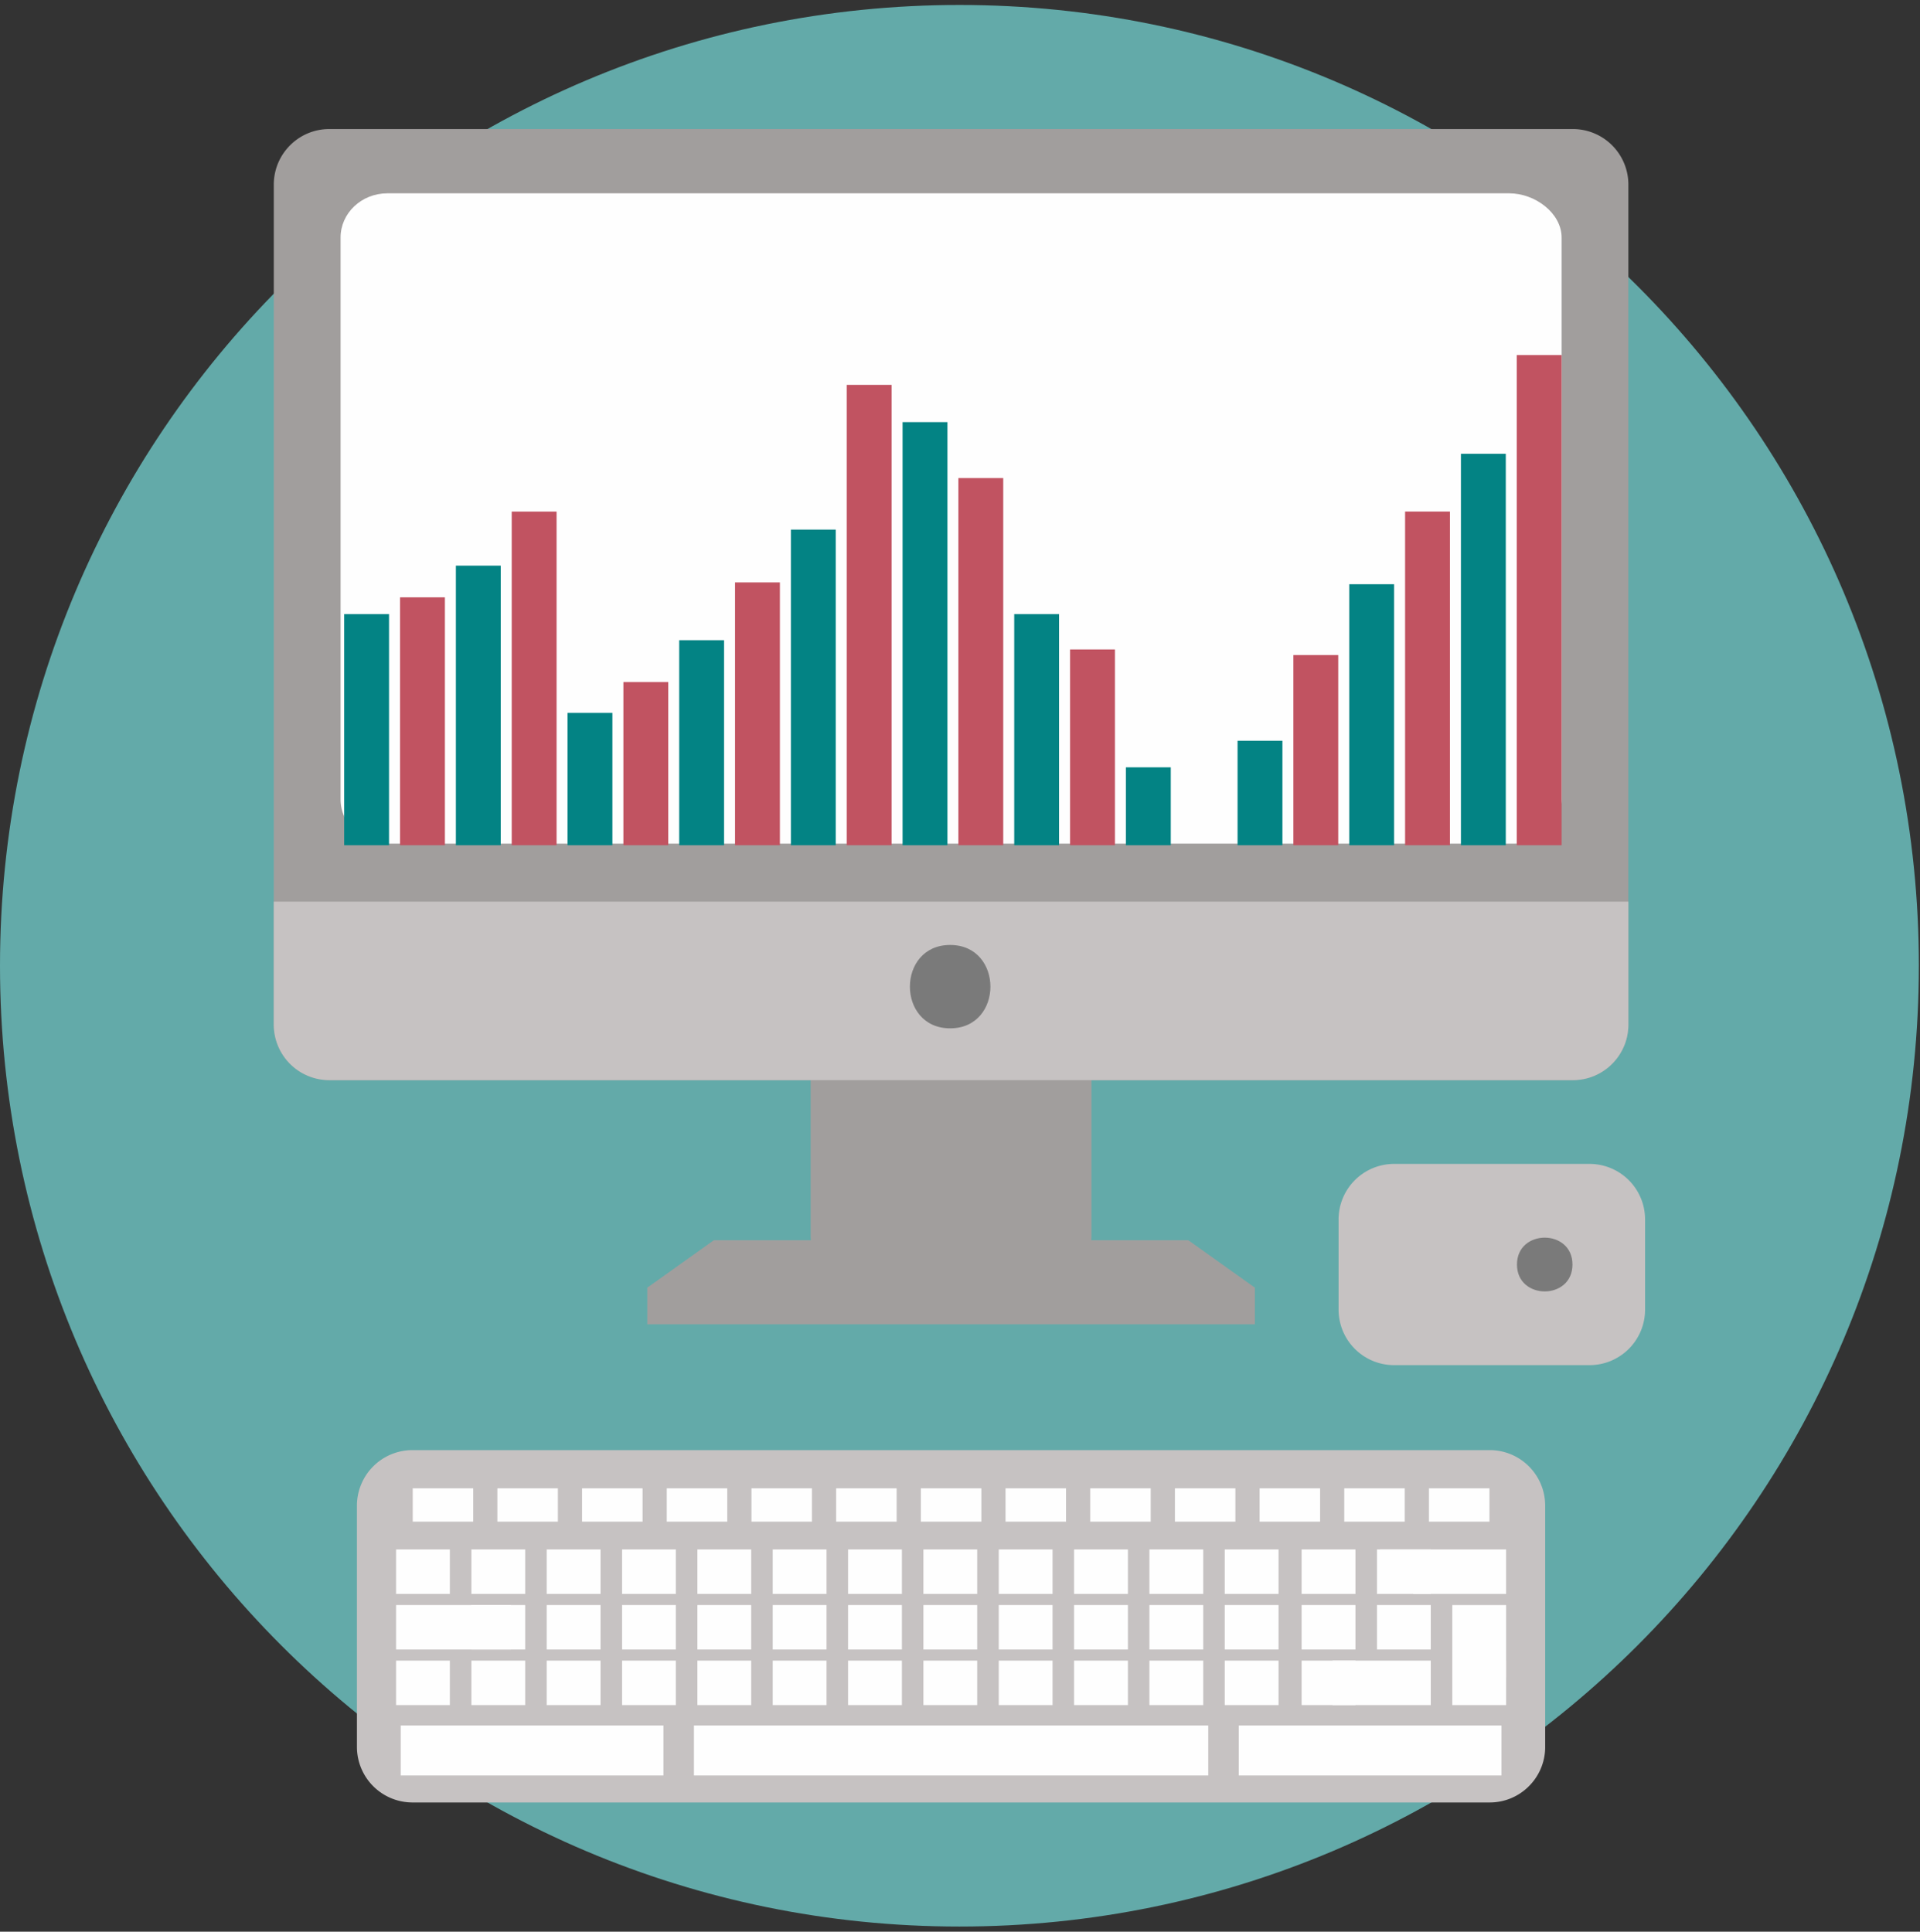 <svg width="160" height="161" viewBox="0 0 160 161" xmlns="http://www.w3.org/2000/svg" xmlns:xlink="http://www.w3.org/1999/xlink"><rect x="0" y="0" width="160" height="161" fill="#333333" stroke="none"/><title>gestion</title><defs><path id="a" d="M0 160.57L159.904 160.57 159.904 0.414 0 0.414z"/></defs><g fill="none" fill-rule="evenodd"><path d="M159.905 80.492c0-44.226-35.796-80.078-79.952-80.078S0 36.266 0 80.492c0 44.226 35.796 80.078 79.952 80.078s79.952-35.852 79.952-80.078" fill="#63AAA9"/><path d="M132.465 97.007a4.63 4.63 0 0 1 4.625 4.633v7.506a4.63 4.63 0 0 1-4.625 4.633h-16.291a4.63 4.63 0 0 1-4.626-4.633v-7.506a4.63 4.63 0 0 1 4.626-4.633h16.29z" fill="#C6C2C2"/><path d="M131.04 105.393c0-2.987-4.626-2.987-4.626 0 0 2.988 4.626 2.988 4.626 0" fill="#7A7A7A"/><path d="M128.766 145.595c0 2.56-2.07 4.633-4.625 4.633H34.37a4.63 4.63 0 0 1-4.625-4.633V125.49a4.63 4.63 0 0 1 4.625-4.63h89.77a4.627 4.627 0 0 1 4.625 4.63v20.104z" fill="#C6C2C2"/><mask id="b" fill="#fff"><use xlink:href="#a"/></mask><path fill="#FEFEFE" mask="url(#b)" d="M57.829 147.979L100.689 147.979 100.689 143.811 57.829 143.811z"/><path fill="#FEFEFE" mask="url(#b)" d="M33.392 147.979L55.286 147.979 55.286 143.811 33.392 143.811z"/><path fill="#FEFEFE" mask="url(#b)" d="M103.229 147.979L125.123 147.979 125.123 143.811 103.229 143.811z"/><path fill="#FEFEFE" mask="url(#b)" d="M34.394 126.825L39.434 126.825 39.434 124.045 34.394 124.045z"/><path fill="#FEFEFE" mask="url(#b)" d="M41.449 126.825L46.489 126.825 46.489 124.045 41.449 124.045z"/><path fill="#FEFEFE" mask="url(#b)" d="M48.506 126.825L53.547 126.825 53.547 124.045 48.506 124.045z"/><path fill="#FEFEFE" mask="url(#b)" d="M55.564 126.825L60.604 126.825 60.604 124.045 55.564 124.045z"/><path fill="#FEFEFE" mask="url(#b)" d="M62.622 126.825L67.662 126.825 67.662 124.045 62.622 124.045z"/><path fill="#FEFEFE" mask="url(#b)" d="M69.679 126.825L74.72 126.825 74.72 124.045 69.679 124.045z"/><path fill="#FEFEFE" mask="url(#b)" d="M76.737 126.825L81.78 126.825 81.78 124.045 76.737 124.045z"/><path fill="#FEFEFE" mask="url(#b)" d="M83.795 126.825L88.835 126.825 88.835 124.045 83.795 124.045z"/><path fill="#FEFEFE" mask="url(#b)" d="M90.852 126.825L95.893 126.825 95.893 124.045 90.852 124.045z"/><path fill="#FEFEFE" mask="url(#b)" d="M97.91 126.825L102.95 126.825 102.95 124.045 97.91 124.045z"/><path fill="#FEFEFE" mask="url(#b)" d="M104.968 126.825L110.008 126.825 110.008 124.045 104.968 124.045z"/><path fill="#FEFEFE" mask="url(#b)" d="M112.022 126.825L117.063 126.825 117.063 124.045 112.022 124.045z"/><path fill="#FEFEFE" mask="url(#b)" d="M119.08 126.825L124.12 126.825 124.12 124.045 119.08 124.045z"/><path fill="#FEFEFE" mask="url(#b)" d="M33.005 132.846L37.488 132.846 37.488 129.14 33.005 129.14z"/><path fill="#FEFEFE" mask="url(#b)" d="M39.283 132.846L43.766 132.846 43.766 129.14 39.283 129.14z"/><path fill="#FEFEFE" mask="url(#b)" d="M45.558 132.846L50.044 132.846 50.044 129.14 45.558 129.14z"/><path fill="#FEFEFE" mask="url(#b)" d="M51.839 132.846L56.322 132.846 56.322 129.14 51.839 129.14z"/><path fill="#FEFEFE" mask="url(#b)" d="M58.117 132.846L62.6 132.846 62.6 129.14 58.117 129.14z"/><path fill="#FEFEFE" mask="url(#b)" d="M64.395 132.846L68.878 132.846 68.878 129.14 64.395 129.14z"/><path fill="#FEFEFE" mask="url(#b)" d="M70.673 132.846L75.159 132.846 75.159 129.14 70.673 129.14z"/><path fill="#FEFEFE" mask="url(#b)" d="M76.951 132.846L81.434 132.846 81.434 129.14 76.951 129.14z"/><path fill="#FEFEFE" mask="url(#b)" d="M83.229 132.846L87.712 132.846 87.712 129.14 83.229 129.14z"/><path fill="#FEFEFE" mask="url(#b)" d="M89.506 132.846L93.993 132.846 93.993 129.14 89.506 129.14z"/><path fill="#FEFEFE" mask="url(#b)" d="M95.784 132.846L100.268 132.846 100.268 129.14 95.784 129.14z"/><path fill="#FEFEFE" mask="url(#b)" d="M102.062 132.846L106.546 132.846 106.546 129.14 102.062 129.14z"/><path fill="#FEFEFE" mask="url(#b)" d="M33.005 137.479L42.575 137.479 42.575 133.773 33.005 133.773z"/><path fill="#FEFEFE" mask="url(#b)" d="M39.283 137.479L43.766 137.479 43.766 133.773 39.283 133.773z"/><path fill="#FEFEFE" mask="url(#b)" d="M45.558 137.479L50.044 137.479 50.044 133.773 45.558 133.773z"/><path fill="#FEFEFE" mask="url(#b)" d="M51.839 137.479L56.322 137.479 56.322 133.773 51.839 133.773z"/><path fill="#FEFEFE" mask="url(#b)" d="M58.117 137.479L62.6 137.479 62.6 133.773 58.117 133.773z"/><path fill="#FEFEFE" mask="url(#b)" d="M64.395 137.479L68.878 137.479 68.878 133.773 64.395 133.773z"/><path fill="#FEFEFE" mask="url(#b)" d="M70.673 137.479L75.159 137.479 75.159 133.773 70.673 133.773z"/><path fill="#FEFEFE" mask="url(#b)" d="M76.951 137.479L81.434 137.479 81.434 133.773 76.951 133.773z"/><path fill="#FEFEFE" mask="url(#b)" d="M83.229 137.479L87.712 137.479 87.712 133.773 83.229 133.773z"/><path fill="#FEFEFE" mask="url(#b)" d="M89.506 137.479L93.993 137.479 93.993 133.773 89.506 133.773z"/><path fill="#FEFEFE" mask="url(#b)" d="M95.784 137.479L100.268 137.479 100.268 133.773 95.784 133.773z"/><path fill="#FEFEFE" mask="url(#b)" d="M102.062 137.479L106.546 137.479 106.546 133.773 102.062 133.773z"/><path fill="#FEFEFE" mask="url(#b)" d="M33.005 142.112L37.488 142.112 37.488 138.406 33.005 138.406z"/><path fill="#FEFEFE" mask="url(#b)" d="M39.283 142.112L43.766 142.112 43.766 138.406 39.283 138.406z"/><path fill="#FEFEFE" mask="url(#b)" d="M45.558 142.112L50.044 142.112 50.044 138.406 45.558 138.406z"/><path fill="#FEFEFE" mask="url(#b)" d="M51.839 142.112L56.322 142.112 56.322 138.406 51.839 138.406z"/><path fill="#FEFEFE" mask="url(#b)" d="M58.117 142.112L62.6 142.112 62.6 138.406 58.117 138.406z"/><path fill="#FEFEFE" mask="url(#b)" d="M64.395 142.112L68.878 142.112 68.878 138.406 64.395 138.406z"/><path fill="#FEFEFE" mask="url(#b)" d="M70.673 142.112L75.159 142.112 75.159 138.406 70.673 138.406z"/><path fill="#FEFEFE" mask="url(#b)" d="M76.951 142.112L81.434 142.112 81.434 138.406 76.951 138.406z"/><path fill="#FEFEFE" mask="url(#b)" d="M83.229 142.112L87.712 142.112 87.712 138.406 83.229 138.406z"/><path fill="#FEFEFE" mask="url(#b)" d="M89.506 142.112L93.993 142.112 93.993 138.406 89.506 138.406z"/><path fill="#FEFEFE" mask="url(#b)" d="M95.784 142.112L100.268 142.112 100.268 138.406 95.784 138.406z"/><path fill="#FEFEFE" mask="url(#b)" d="M102.062 142.112L106.546 142.112 106.546 138.406 102.062 138.406z"/><path fill="#FEFEFE" mask="url(#b)" d="M108.467 132.846L112.954 132.846 112.954 129.14 108.467 129.14z"/><path fill="#FEFEFE" mask="url(#b)" d="M114.748 132.846L119.232 132.846 119.232 129.14 114.748 129.14z"/><path fill="#FEFEFE" mask="url(#b)" d="M125.509 132.847L117.789 132.847 115.013 129.141 125.509 129.141z"/><path fill="#FEFEFE" mask="url(#b)" d="M108.467 137.479L112.954 137.479 112.954 133.773 108.467 133.773z"/><path fill="#FEFEFE" mask="url(#b)" d="M114.748 137.479L119.232 137.479 119.232 133.773 114.748 133.773z"/><path fill="#FEFEFE" mask="url(#b)" d="M121.026 139.798L125.51 139.798 125.51 133.776 121.026 133.776z"/><path fill="#FEFEFE" mask="url(#b)" d="M108.467 142.112L112.954 142.112 112.954 138.406 108.467 138.406z"/><path fill="#FEFEFE" mask="url(#b)" d="M111.048 142.112L119.232 142.112 119.232 138.406 111.048 138.406z"/><path fill="#FEFEFE" mask="url(#b)" d="M121.026 142.112L125.51 142.112 125.51 138.406 121.026 138.406z"/><path d="M90.957 103.077a2.313 2.313 0 0 1-2.311 2.315H69.868a2.313 2.313 0 0 1-2.312-2.315V82.122a2.315 2.315 0 0 1 2.312-2.315h18.778a2.315 2.315 0 0 1 2.311 2.315v20.955z" fill="#A19E9D" mask="url(#b)"/><path fill="#A19E9D" mask="url(#b)" d="M54.216 108.17L53.938 107.324 59.489 103.367 99.025 103.367 104.576 107.324 104.291 107.575"/><path fill="#A19E9D" mask="url(#b)" d="M53.94 110.373L104.575 110.373 104.575 107.323 53.94 107.323z"/><path d="M135.698 85.392c0 2.56-2.07 4.633-4.625 4.633H27.442a4.628 4.628 0 0 1-4.626-4.633V15.389c0-2.56 2.07-4.633 4.626-4.633h103.63a4.628 4.628 0 0 1 4.626 4.633v70.003z" fill="#A19E9D" mask="url(#b)"/><path d="M135.698 75.147v10.245c0 2.56-2.07 4.633-4.625 4.633H27.442a4.628 4.628 0 0 1-4.626-4.633V75.147" fill="#C6C2C2" mask="url(#b)"/><path d="M79.18 85.707c4.474 0 4.474-6.948 0-6.948s-4.474 6.948 0 6.948" fill="#7A7A7A" mask="url(#b)"/><path d="M130.134 66.619c0 2.039-1.745 3.69-3.905 3.69H32.282c-2.156 0-3.901-1.651-3.901-3.69V19.802c0-2.039 1.745-3.69 3.901-3.69h93.486c2.16 0 4.366 1.651 4.366 3.69V66.62z" fill="#FEFEFE" mask="url(#b)"/><path fill="#038384" mask="url(#b)" d="M28.682 70.445L32.42 70.445 32.42 51.182 28.682 51.182z"/><path fill="#C15361" mask="url(#b)" d="M33.336 70.445L37.074 70.445 37.074 49.784 33.336 49.784z"/><path fill="#038384" mask="url(#b)" d="M37.99 70.445L41.727 70.445 41.727 47.144 37.99 47.144z"/><path fill="#C15361" mask="url(#b)" d="M42.643 70.445L46.381 70.445 46.381 42.638 42.643 42.638z"/><path fill="#038384" mask="url(#b)" d="M47.297 70.445L51.034 70.445 51.034 59.416 47.297 59.416z"/><path fill="#C15361" mask="url(#b)" d="M51.95 70.445L55.688 70.445 55.688 56.847 51.95 56.847z"/><path fill="#038384" mask="url(#b)" d="M56.601 70.445L60.338 70.445 60.338 53.357 56.601 53.357z"/><path fill="#C15361" mask="url(#b)" d="M61.254 70.445L64.992 70.445 64.992 48.541 61.254 48.541z"/><path fill="#038384" mask="url(#b)" d="M65.908 70.445L69.645 70.445 69.645 44.141 65.908 44.141z"/><path fill="#C15361" mask="url(#b)" d="M70.561 70.445L74.299 70.445 74.299 32.077 70.561 32.077z"/><path fill="#038384" mask="url(#b)" d="M75.215 70.445L78.952 70.445 78.952 35.182 75.215 35.182z"/><path fill="#C15361" mask="url(#b)" d="M79.865 70.445L83.603 70.445 83.603 39.843 79.865 39.843z"/><path fill="#038384" mask="url(#b)" d="M84.519 70.445L88.256 70.445 88.256 51.182 84.519 51.182z"/><path fill="#C15361" mask="url(#b)" d="M89.172 70.445L92.91 70.445 92.91 54.129 89.172 54.129z"/><path fill="#038384" mask="url(#b)" d="M93.826 70.445L97.564 70.445 97.564 63.953 93.826 63.953z"/><path fill="#038384" mask="url(#b)" d="M103.13 70.445L106.868 70.445 106.868 61.74 103.13 61.74z"/><path fill="#C15361" mask="url(#b)" d="M107.783 70.445L111.521 70.445 111.521 54.597 107.783 54.597z"/><path fill="#038384" mask="url(#b)" d="M112.437 70.445L116.175 70.445 116.175 48.693 112.437 48.693z"/><path fill="#C15361" mask="url(#b)" d="M117.091 70.445L120.828 70.445 120.828 42.635 117.091 42.635z"/><path fill="#038384" mask="url(#b)" d="M121.744 70.445L125.482 70.445 125.482 37.822 121.744 37.822z"/><path fill="#C15361" mask="url(#b)" d="M126.398 70.445L130.135 70.445 130.135 29.591 126.398 29.591z"/></g></svg>